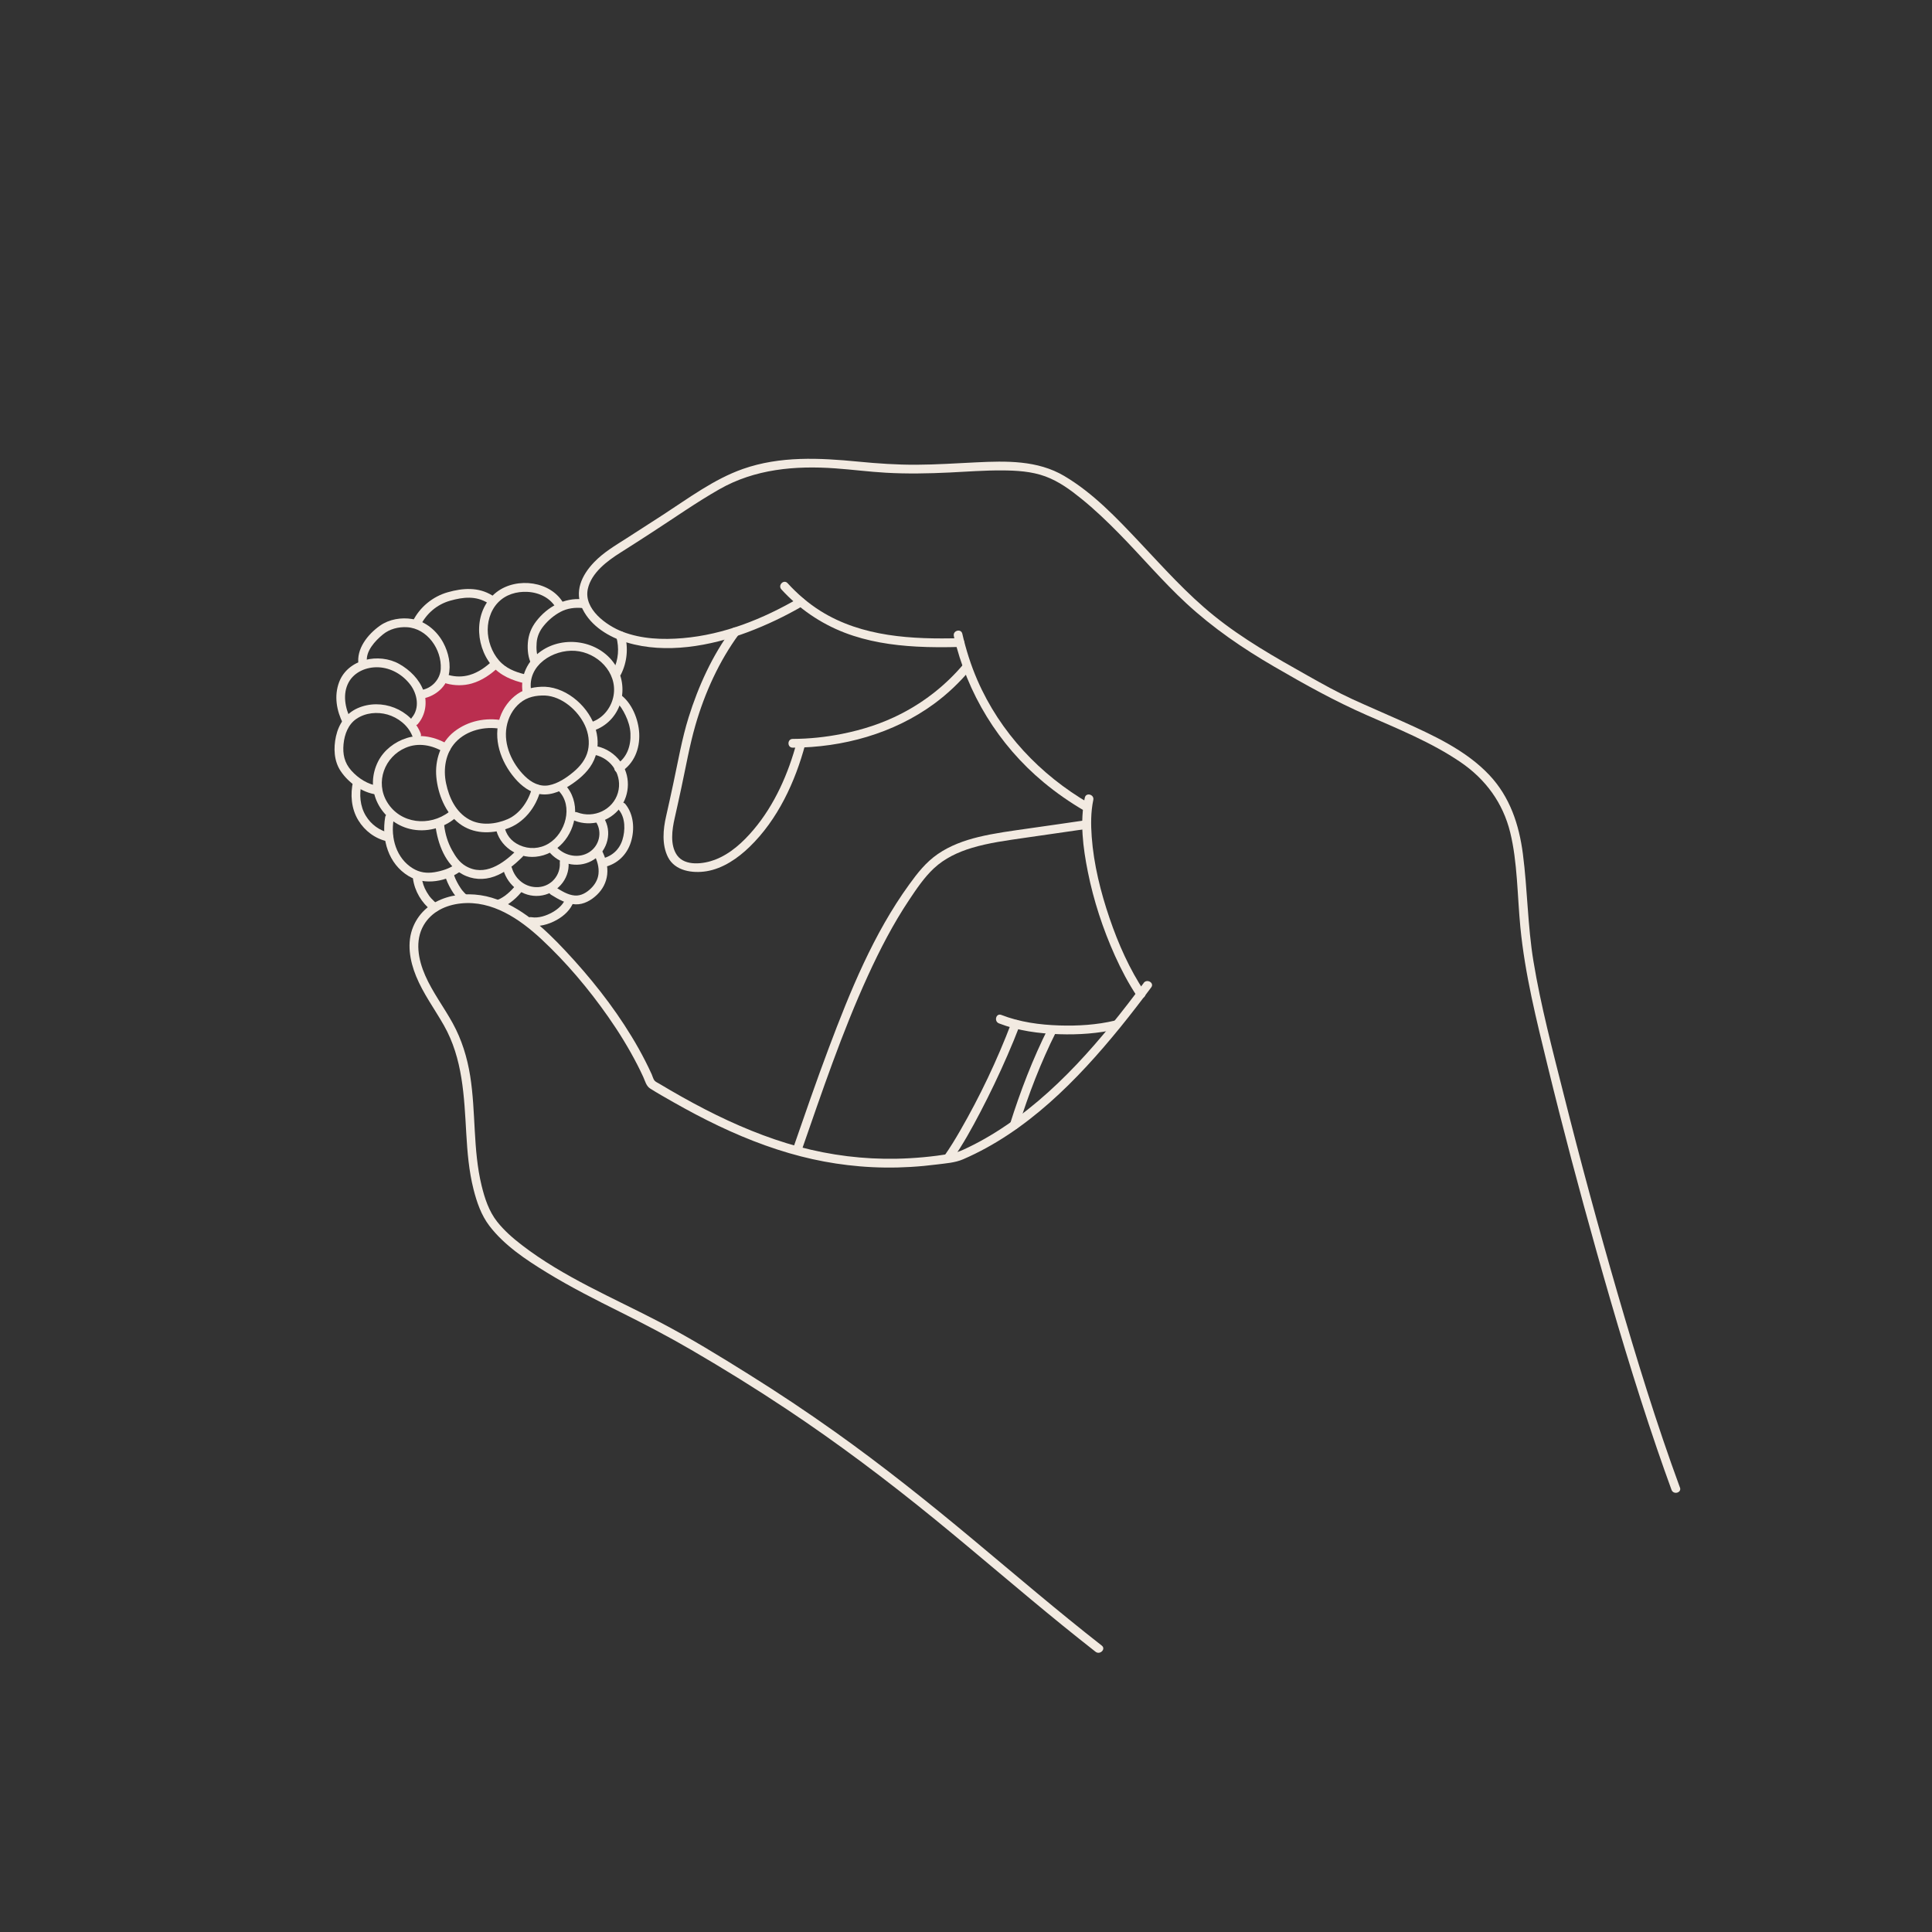 <?xml version="1.0" encoding="UTF-8"?> <svg xmlns="http://www.w3.org/2000/svg" id="Capa_1" width="220mm" height="220mm" viewBox="0 0 623.62 623.62"><rect x="0" y="0" width="623.62" height="623.62" fill="#333333" stroke="none"/><defs><style>.cls-1{fill:#f2eae1;}.cls-2{fill:#ba2e4f;}</style></defs><path class="cls-1" d="m369.17,317.29c-13.44,18.06-28.45,36.07-47.73,48.14-2.27,1.42-4.59,2.75-6.97,3.97-1.18.61-2.38,1.18-3.58,1.73-1.42.64-2.66,1.05-4.2,1.3-5.71.93-11.48,1.47-17.26,1.59-10.67.22-21.3-1.11-31.6-3.88s-20.56-7.07-30.22-12.05c-5.03-2.59-9.96-5.38-14.82-8.29-.51-.3-1.18-.59-1.54-1.02-.39-.48-.63-1.44-.89-2.01-.64-1.41-1.32-2.81-2.02-4.19-1.39-2.74-2.89-5.42-4.49-8.04-6.08-10-13.42-19.18-21.41-27.7-6.62-7.06-14.25-14.25-23.74-17.08-9.32-2.78-21.24-.44-25.32,9.35-2.15,5.15-1.12,10.99.93,16,2.31,5.65,5.95,10.54,8.95,15.82,6.13,10.79,6.55,22.93,7.25,35.01.35,6,.85,12.05,2.32,17.89,1.06,4.2,2.49,8.39,5.14,11.86,4.82,6.31,11.8,10.94,18.5,15.04,7.69,4.71,15.75,8.79,23.82,12.81,7.73,3.85,15.32,7.81,22.79,12.16,10.44,6.07,20.71,12.43,30.77,19.12,16.6,11.04,32.52,23.04,47.97,35.64,13.86,11.31,27.39,23.03,41.28,34.31,3.49,2.83,7,5.63,10.53,8.4,1.42,1.11,3.44-.88,2-2-14.14-11.06-27.77-22.74-41.55-34.23-14.47-12.07-29.19-23.83-44.55-34.76-9.04-6.43-18.28-12.59-27.69-18.47-9.48-5.93-19.09-11.84-29.01-17.01-14.99-7.82-30.95-14.46-44.43-24.84-2.87-2.21-5.66-4.65-7.92-7.5-2.68-3.39-4.03-7.55-5.04-11.7-2.81-11.59-1.81-23.66-3.68-35.38-.95-5.95-2.72-11.71-5.63-17s-6.5-9.97-8.89-15.43c-2.22-5.07-3.41-11.19-.48-16.22,2.55-4.37,7.16-6.51,12.06-7.02,10.05-1.04,18.89,5,25.91,11.52,8.04,7.48,15.28,16.08,21.57,25.06,3.5,4.99,6.7,10.2,9.48,15.62.64,1.25,1.25,2.51,1.84,3.79s.96,2.95,2.22,3.75c2.43,1.54,4.96,2.96,7.47,4.39,9.53,5.42,19.4,10.3,29.73,13.99s20.08,5.87,30.51,6.75c5.46.46,10.95.52,16.42.19,2.84-.17,5.68-.44,8.5-.8s5.79-.54,8.39-1.66c20.54-8.87,36.88-25.54,50.77-42.63,3.42-4.21,6.73-8.52,9.97-12.87,1.09-1.46-1.37-2.88-2.45-1.43h0Z"></path><path class="cls-1" d="m252.21,190.24c5.66,6.19,12.58,10.96,20.41,13.98,7.4,2.85,15.34,4.06,23.23,4.49,4.66.26,9.33.24,14,.11,1.82-.05,1.83-2.88,0-2.83-15.37.41-31.55-.37-44.96-8.75-3.97-2.48-7.52-5.55-10.67-9-1.23-1.35-3.23.66-2,2h0Z"></path><path class="cls-1" d="m307.88,205.32c4.25,18.46,14.4,35.08,28.98,47.19,4.15,3.45,8.59,6.53,13.26,9.24,1.58.92,3.01-1.53,1.43-2.45-15.84-9.22-28.72-22.87-36.06-39.75-2.1-4.82-3.69-9.86-4.87-14.99-.41-1.78-3.14-1.02-2.73.75h0Z"></path><path class="cls-1" d="m350.16,257.46c-1.65,7.84-.58,16.19.98,23.95,1.86,9.3,4.85,18.39,8.73,27.04,2.05,4.56,4.39,9.01,7.17,13.18,1.01,1.51,3.46.09,2.45-1.43-4.9-7.35-8.52-15.53-11.36-23.87s-5.09-17.29-5.74-26.21c-.29-3.95-.31-8,.51-11.9.38-1.78-2.36-2.54-2.73-.75h0Z"></path><path class="cls-1" d="m542.25,480.14c-7.57-20.6-14.01-41.62-20.13-62.69-6.19-21.32-11.99-42.75-17.4-64.28-3.57-14.19-7.37-28.47-9.75-42.92-1.89-11.49-1.91-23.14-3.41-34.66-1.23-9.44-4.17-18.33-10.8-25.39-7.61-8.1-18.3-12.94-28.27-17.43-5.29-2.38-10.63-4.64-15.9-7.06-4.98-2.29-9.73-4.95-14.51-7.64-10.46-5.88-20.93-11.81-30.28-19.37-8.75-7.06-16.15-15.39-23.84-23.54s-15.13-16.01-24.45-21.53c-8.63-5.1-18.71-4.86-28.41-4.39-6.44.31-12.87.74-19.31.77-6.3.03-12.54-.4-18.81-1.01-12.47-1.21-25.16-1.85-37.18,2.37-9.33,3.28-17.52,9.43-25.75,14.77-3.92,2.54-7.84,5.08-11.77,7.59-3.69,2.36-7.46,4.56-10.52,7.75-4.03,4.21-6.5,9.51-3.72,15.11s8.54,9.06,14.32,10.8c12.53,3.78,26.97,1.16,38.96-3.33,6.19-2.32,12.17-5.19,17.89-8.51,1.58-.92.15-3.37-1.43-2.45-11.47,6.66-24.04,11.74-37.35,12.88-6.55.56-13.33.31-19.52-2.08-5.18-2-12.58-7.31-11.17-13.8,1.14-5.22,6.29-9.06,10.54-11.73,3.34-2.1,6.65-4.25,9.97-6.4,7.26-4.69,14.4-9.73,21.91-14.02,11.49-6.57,24.51-7.7,37.46-6.77,5.46.39,10.89,1.1,16.35,1.41,6.84.39,13.68.26,20.52-.07,5.65-.28,11.31-.71,16.98-.68,4.66.03,9.53.31,13.94,1.93s8.14,4.38,11.66,7.23c4.26,3.44,8.22,7.24,12.06,11.14,7.35,7.46,14.11,15.5,21.8,22.61,8.63,7.98,18.27,14.57,28.41,20.46s19.41,11.04,29.68,15.56,21.03,8.84,30.41,15.23c8.1,5.52,13.69,13.14,16.04,22.69s2.3,20.44,3.28,30.6c1.47,15.16,5.2,29.98,8.8,44.74,4.9,20.08,10.2,40.06,15.8,59.96,6,21.32,12.31,42.57,19.47,63.53,1.53,4.47,3.1,8.93,4.72,13.37.62,1.7,3.36.96,2.73-.75h0Z"></path><path class="cls-1" d="m236.19,203.11c-6.27,8.47-10.77,18.39-13.91,28.42-2.18,6.97-3.41,14.26-4.95,21.38-.76,3.52-1.51,7.05-2.32,10.56-.98,4.25-1.43,9.19.61,13.22,2.27,4.48,7.96,5.26,12.44,4.53,5.3-.87,10.08-4.17,13.87-7.84,9.11-8.81,14.76-21.01,17.99-33.12.47-1.76-2.26-2.52-2.73-.75-2.71,10.16-7.14,20.27-13.98,28.34-3.39,4-7.45,7.76-12.43,9.66-3.58,1.37-9.66,2.22-12.25-1.46-2.33-3.32-1.59-8.31-.75-11.99.75-3.25,1.44-6.52,2.15-9.78,1.45-6.71,2.63-13.56,4.53-20.16,3.02-10.47,7.69-20.8,14.18-29.58,1.09-1.47-1.37-2.88-2.45-1.43h0Z"></path><path class="cls-1" d="m258.71,371.46c6.62-19.01,13.04-38.16,21.43-56.49,3.87-8.46,8.16-16.77,13.33-24.51,2.36-3.54,4.86-7.26,7.98-10.18,3.44-3.21,7.77-5.25,12.24-6.59,5.55-1.67,11.35-2.41,17.06-3.25,6.6-.98,13.22-1.87,19.82-2.86,1.8-.27,1.03-3-.75-2.73-5.97.9-11.95,1.71-17.93,2.58-5.38.78-10.83,1.47-16.12,2.76-4.59,1.12-9.15,2.78-13.06,5.48s-6.57,6.15-9.24,9.84c-11.51,15.87-19.08,34.5-25.94,52.74-4.05,10.75-7.78,21.62-11.55,32.47-.6,1.73,2.14,2.47,2.73.75h0Z"></path><path class="cls-1" d="m322.44,330.33c6.17,2.4,12.91,3.29,19.5,3.5,6.23.2,12.6-.22,18.68-1.67,1.77-.42,1.02-3.16-.75-2.73-5.84,1.39-11.94,1.76-17.93,1.57-6.35-.2-12.79-1.08-18.74-3.4-1.7-.66-2.44,2.08-.75,2.73h0Z"></path><path class="cls-1" d="m307.45,374.27c3.37-4.85,6.24-10.04,8.97-15.27,3.14-6,6.06-12.12,8.76-18.33,1.4-3.22,2.75-6.47,4-9.76.65-1.71-2.09-2.44-2.73-.75-4.57,12.01-10.16,23.78-16.59,34.91-1.53,2.65-3.12,5.26-4.87,7.77-1.04,1.5,1.41,2.92,2.45,1.43h0Z"></path><path class="cls-1" d="m328.76,363.55c3.27-10.4,7.17-20.56,12.05-30.31.81-1.63-1.63-3.06-2.45-1.43-5,9.97-8.99,20.36-12.34,30.99-.55,1.74,2.19,2.49,2.73.75h0Z"></path><path class="cls-1" d="m255.87,241.34c16.13-.05,32.56-4.55,45.65-14.17,4.32-3.17,8.19-6.86,11.63-10.96,1.16-1.39-.83-3.4-2-2-5.65,6.74-12.46,12.16-20.27,16.18-6.06,3.12-12.45,5.17-19.13,6.5-5.23,1.04-10.54,1.6-15.87,1.62-1.82,0-1.83,2.84,0,2.83h0Z"></path><path class="cls-2" d="m160.26,234.22c-3.44-.48-6.4-.27-9.06.66-2.71.94-4.99,2.65-6.58,4.93l-.78,1.12-1.21-.64c-1.22-.65-2.42-1.13-3.56-1.43h0c-.98-.25-1.98-.4-3.05-.43l-1.79-.06.33-1.76c.01-.07,0-.15-.02-.22-.24-.66-.58-1.33-1-2l-.9-1.49,1.51-.71c1.59-1.83,2.29-4.19,2.02-6.81l-.14-1.34,1.31-.31c2.12-.5,4.19-1.98,5.39-3.87l.66-1.03,1.24.45c2.2.6,4.84.44,7.63-.48,2.48-.81,4.6-1.91,6.31-3.27l.94-.75.95.73c2.38,1.81,5.1,3.16,7.88,3.92l1.23.33-.1,1.27c-.05.63-.03,1.32.05,2.04l.13,1.09-.99.47c-1.3.62-2.43,1.45-3.4,2.47-1.56,1.65-2.67,3.67-3.31,6l-.36,1.3-1.34-.19Zm-26.18-1.95h0s0,0,0,0Z"></path><path class="cls-1" d="m175.89,224.5c5.49.26,10.67,4.81,12.91,9.64,1.15,2.48,1.59,5.41.98,8.09-.66,2.88-2.51,5.15-4.74,7s-4.96,3.69-7.84,4.24c-3.03.58-5.72-.9-7.82-2.97-4.09-4.03-6.89-10.06-5.87-15.87.53-3,1.99-5.79,4.36-7.74s5.13-2.45,8.03-2.39c1.82.04,1.82-2.8,0-2.83-3.1-.06-6.26.53-8.85,2.32s-4.61,4.52-5.66,7.56c-2.39,6.9.23,14.34,4.81,19.68,2.14,2.5,4.96,4.67,8.29,5.12,3.77.51,7.32-1.33,10.33-3.41,2.83-1.97,5.5-4.4,6.92-7.62s1.47-6.51.6-9.72c-1.91-7.09-8.97-13.57-16.43-13.93-1.82-.09-1.82,2.75,0,2.83Z"></path><path class="cls-1" d="m171.75,254.19c-1.02,4.17-3.85,8.47-7.91,10.23-3.79,1.64-8.59,2.16-12.32.14-4.38-2.37-6.56-7.04-7.54-11.74-.96-4.6-.19-9.76,3.12-13.29,3.59-3.83,9.39-5.17,14.43-4.28,1.78.32,2.55-2.41.75-2.73-5.51-.98-11.19.15-15.66,3.63-4.39,3.42-6.29,9.24-5.78,14.66s2.87,11.61,7.48,15.06c4.43,3.31,9.9,3.35,15.01,1.73,5.65-1.79,9.77-7,11.15-12.66.43-1.77-2.3-2.53-2.73-.75h0Z"></path><path class="cls-1" d="m144.69,240.31c-4.07-2.4-8.83-3.53-13.43-2.08-3.86,1.22-7.35,3.9-9.2,7.53-2.05,4.01-2.27,8.75-.44,12.88s5.45,7.32,9.72,8.66c5.08,1.6,10.87.43,15.07-2.79,1.43-1.09.02-3.56-1.43-2.45-6.32,4.84-15.72,3.91-20.01-3.14-3.92-6.44-.85-14.65,5.94-17.54,4.18-1.79,8.56-.86,12.37,1.38,1.58.93,3-1.52,1.43-2.45h0Z"></path><path class="cls-1" d="m135.79,236.73c-3.12-7.83-12.7-11.53-20.37-8.13-3.81,1.7-6.1,5.1-6.98,9.1-.82,3.75-.67,7.91,1.52,11.19,2.52,3.78,6.93,6.93,11.48,7.55,1.78.24,2.56-2.49.75-2.73-3.4-.46-6.52-2.44-8.78-4.97s-2.83-5.35-2.52-8.55,1.52-6.4,4.22-8.2c2.92-1.94,6.66-2.29,9.98-1.34s6.6,3.43,7.96,6.83c.67,1.67,3.41.94,2.73-.75h0Z"></path><path class="cls-1" d="m134.94,233.62c2.47-2.92,3.06-7.01,1.77-10.6-1.35-3.77-4.41-6.76-7.84-8.7-6.53-3.68-16.55-1.65-19.39,5.82-1.71,4.49-.84,9.28,1.27,13.46.82,1.63,3.27.2,2.45-1.43-1.8-3.58-2.68-8.17-.68-11.88,1.86-3.45,5.85-5.06,9.61-4.9,4.08.17,7.83,2.36,10.3,5.6,2.28,3,3.13,7.55.52,10.64-1.17,1.38.82,3.4,2,2h0Z"></path><path class="cls-1" d="m135.84,225.56c4.06-.46,7.98-3.4,8.96-7.48.85-3.54-.02-7.46-1.72-10.62-2.06-3.83-5.67-6.91-10.03-7.65-3.5-.59-7.45.06-10.39,2.14-3.92,2.77-7.73,7.48-6.93,12.56.29,1.8,3.02,1.03,2.73-.75-.56-3.53,2.66-6.95,5.16-8.99,2.13-1.74,4.97-2.47,7.7-2.32,6.61.37,11.29,7.16,10.95,13.47-.18,3.4-3,6.42-6.43,6.81-1.79.2-1.81,3.04,0,2.83h0Z"></path><path class="cls-1" d="m171.42,222.78c-1.23-8.04,7.11-13.21,14.23-12.7,7.16.52,13.69,6.93,12.4,14.43-.62,3.6-3.06,6.94-6.48,8.32-1.67.68-.94,3.42.75,2.73,8.43-3.41,11.09-13.84,6.06-21.23-5.13-7.55-16.26-9.36-23.72-4.17-4.36,3.04-6.79,8.06-5.97,13.37.28,1.8,3.01,1.03,2.73-.75h0Z"></path><path class="cls-1" d="m198.93,205.57c.99,3.55.71,7.42-.96,10.72-.35.68-.18,1.54.51,1.94.63.37,1.59.18,1.94-.51,2.02-3.98,2.44-8.61,1.24-12.91-.49-1.76-3.22-1.01-2.73.75h0Z"></path><path class="cls-1" d="m174.01,213.01c-.86-1.64-.93-3.72-.79-5.53.15-2.07.98-3.89,2.29-5.49,1.47-1.81,3.37-3.41,5.43-4.5,2.18-1.16,4.65-1.46,7.08-1.22,1.81.17,1.8-2.66,0-2.83-5.91-.57-11.33,2.44-14.9,7.04-1.62,2.09-2.54,4.37-2.74,7.01-.17,2.33.08,4.87,1.18,6.96.85,1.62,3.3.18,2.45-1.43h0Z"></path><path class="cls-1" d="m170.33,217.87c-2.99-.65-6.02-1.63-8.32-3.72-2.63-2.4-4.21-6.08-4.53-9.6s.71-7.35,3.21-10,6.03-3.68,9.57-3.5c3.79.19,7.49,1.97,9.33,5.39.86,1.61,3.31.18,2.45-1.43-4.02-7.48-15.2-8.87-21.7-3.92-7.35,5.6-7.24,16.89-1.64,23.69,2.73,3.31,6.79,4.94,10.88,5.83,1.78.39,2.54-2.35.75-2.73h0Z"></path><path class="cls-1" d="m158.95,213.29c-2.12,2.03-4.58,3.78-7.43,4.6-2.2.63-4.46.61-6.67.01-1.76-.48-2.52,2.26-.75,2.73,2.68.72,5.5.75,8.18-.01,3.32-.95,6.21-2.97,8.68-5.33,1.32-1.26-.68-3.26-2-2h0Z"></path><path class="cls-1" d="m158.87,192.19c-4.46-2.76-9.47-2.4-14.34-1.02s-9.07,4.83-11.31,9.41c-.8,1.63,1.64,3.07,2.45,1.43,1.93-3.94,5.38-6.91,9.62-8.11s8.34-1.63,12.16.74c1.56.96,2.98-1.49,1.43-2.45h0Z"></path><path class="cls-1" d="m198.71,226.55c1.47,1.02,2.44,2.78,3.2,4.36.87,1.81,1.49,3.8,1.59,5.82.19,3.94-1.08,7.86-4.56,10.01-1.55.96-.13,3.41,1.43,2.45,4.32-2.67,6.2-7.51,5.96-12.46-.22-4.5-2.39-9.97-6.2-12.62-1.5-1.05-2.92,1.41-1.43,2.45h0Z"></path><path class="cls-1" d="m180.33,255.29c4.81,4.9,2.21,13.71-3.23,16.99-2.88,1.75-6.34,1.92-9.4.53-2.74-1.25-4.42-3.39-4.96-6.36-.33-1.79-3.06-1.03-2.73.75,1.08,5.93,6.94,9.89,12.87,9.35,6.98-.64,12.12-6.72,12.72-13.52.31-3.54-.76-7.19-3.27-9.75-1.28-1.3-3.28.7-2,2h0Z"></path><path class="cls-1" d="m166.62,274.61c-4.29,4.21-10.24,8.44-16.27,4.95-2.07-1.2-3.29-3.05-4.43-5.1-1.39-2.51-2.22-5.25-2.55-8.09-.21-1.79-3.05-1.81-2.83,0,.7,5.86,3.22,12.8,8.69,15.81,3.23,1.78,6.92,1.98,10.38.72s6.39-3.7,9.02-6.29c1.3-1.28-.7-3.28-2-2h0Z"></path><path class="cls-1" d="m147.1,278.88c-1.92,1.49-4.52,2.27-6.88,2.66-2.5.4-4.75.1-6.93-1.22-5.37-3.25-7.24-9.87-6.23-15.8.3-1.78-2.43-2.55-2.73-.75-1.22,7.2,1.01,15.05,7.54,19,5.24,3.17,12.57,1.77,17.25-1.88,1.44-1.12-.58-3.11-2-2h0Z"></path><path class="cls-1" d="m192.01,243.65c5.5,1.23,9.02,6.79,7.44,12.26s-7.75,8.37-13.13,6.3c-1.7-.66-2.44,2.08-.75,2.73,5.15,1.98,11.25.26,14.57-4.15s3.4-10.62.1-15c-1.84-2.44-4.47-4.21-7.47-4.88-1.78-.4-2.54,2.34-.75,2.73h0Z"></path><path class="cls-1" d="m192.42,265.37c2.06,3.28,1.02,7.64-2.24,9.71s-7.72,1.32-10.43-1.55c-1.26-1.33-3.26.68-2,2,3.6,3.81,9.61,4.84,14.05,1.86,4.38-2.94,5.93-8.91,3.07-13.46-.97-1.54-3.42-.12-2.45,1.43h0Z"></path><path class="cls-1" d="m180.69,278.41c.3,4.07-2.75,7.65-6.85,7.93s-7.49-2.42-8.62-6.22c-.52-1.74-3.25-1-2.73.75,1.49,5.04,6.27,8.78,11.63,8.28s9.81-5.17,9.41-10.74c-.13-1.81-2.97-1.82-2.83,0h0Z"></path><path class="cls-1" d="m150.68,288.89c-.55-.43-1.02-.94-1.46-1.48-.1-.12-.06-.07.01.02-.06-.08-.12-.15-.17-.23-.12-.16-.23-.32-.34-.48-.22-.33-.43-.66-.64-1-.39-.66-.74-1.34-1.06-2.04-.04-.09-.08-.17-.11-.26-.09-.19.13.31,0-.02-.07-.17-.13-.33-.2-.5-.12-.31-.22-.63-.32-.96-.21-.71-1-1.23-1.74-.99s-1.22.98-.99,1.74c.46,1.56,1.16,3.06,1.98,4.46s1.78,2.75,3.04,3.74c.58.46,1.45.61,2,0,.47-.51.62-1.51,0-2h0Z"></path><path class="cls-1" d="m166.4,285.81c-.05.06-.09.13-.14.19-.1.14.18-.22.01-.02-.1.13-.21.26-.31.38-.23.27-.47.53-.72.79-.49.51-1.01.99-1.55,1.44-.1.08-.33.21-.4.32.07-.11.18-.14,0,0-.07.05-.13.1-.2.15-.26.19-.52.37-.79.54s-.53.33-.81.47c-.12.06-.25.12-.37.18-.21.1-.01,0,.08-.03-.07.02-.14.06-.21.08-.69.26-1.24.97-.99,1.74.22.68,1,1.27,1.74.99,1.44-.54,2.68-1.4,3.86-2.37s2.3-2.15,3.23-3.42c.44-.6.12-1.61-.51-1.94-.74-.39-1.47-.13-1.94.51h0Z"></path><path class="cls-1" d="m133.3,283.6c.55,4.07,2.79,7.81,6.01,10.33.6.47,1.42.59,2,0,.49-.49.61-1.53,0-2-.75-.59-1.46-1.23-2.1-1.94-.33-.37-.49-.57-.74-.92-.27-.38-.52-.77-.75-1.17-.47-.82-.77-1.46-1.04-2.26-.31-.9-.52-1.83-.65-2.78-.1-.76-1.08-1.17-1.74-.99-.82.23-1.09.98-.99,1.74h0Z"></path><path class="cls-1" d="m113.98,252.18c-.97,4.2-.61,8.86,1.67,12.59,2.11,3.46,5.47,5.97,9.45,6.83,1.78.38,2.54-2.35.75-2.73-3.28-.71-6.01-2.66-7.76-5.53-1.88-3.08-2.19-6.93-1.38-10.4.41-1.77-2.32-2.53-2.73-.75h0Z"></path><path class="cls-1" d="m199.82,261.5c2.08,2.52,2.02,6.6,1.1,9.55-1.01,3.26-3.45,5.41-6.74,6.12-1.78.38-1.03,3.12.75,2.73,4.25-.92,7.43-3.95,8.72-8.1s.92-8.98-1.83-12.31c-.49-.59-1.5-.5-2,0-.58.58-.49,1.41,0,2h0Z"></path><path class="cls-1" d="m191.74,275.77c1.01,1.95,1.69,4.13,1.44,6.34-.21,1.84-1.15,3.42-2.47,4.69-1.39,1.35-3.19,2.42-5.18,2.26-2.29-.18-4.36-1.54-6.26-2.72-1.55-.97-2.98,1.49-1.43,2.45,2.43,1.51,5.02,3.01,7.95,3.12,2.63.1,5.09-1.33,6.93-3.11s2.97-3.96,3.27-6.48c.33-2.79-.54-5.54-1.81-7.99-.84-1.62-3.29-.19-2.45,1.43h0Z"></path><path class="cls-1" d="m182.45,290.19c-.26.76-.84,1.61-1.49,2.28-.79.81-1.69,1.47-2.67,2.02-1.98,1.11-4.47,1.94-6.73,1.57-.75-.12-1.53.19-1.74.99-.19.68.23,1.62.99,1.74,3.08.49,6.23-.35,8.92-1.86,2.39-1.34,4.56-3.35,5.46-6,.25-.72-.28-1.55-.99-1.74-.78-.21-1.5.26-1.74.99h0Z"></path></svg> 